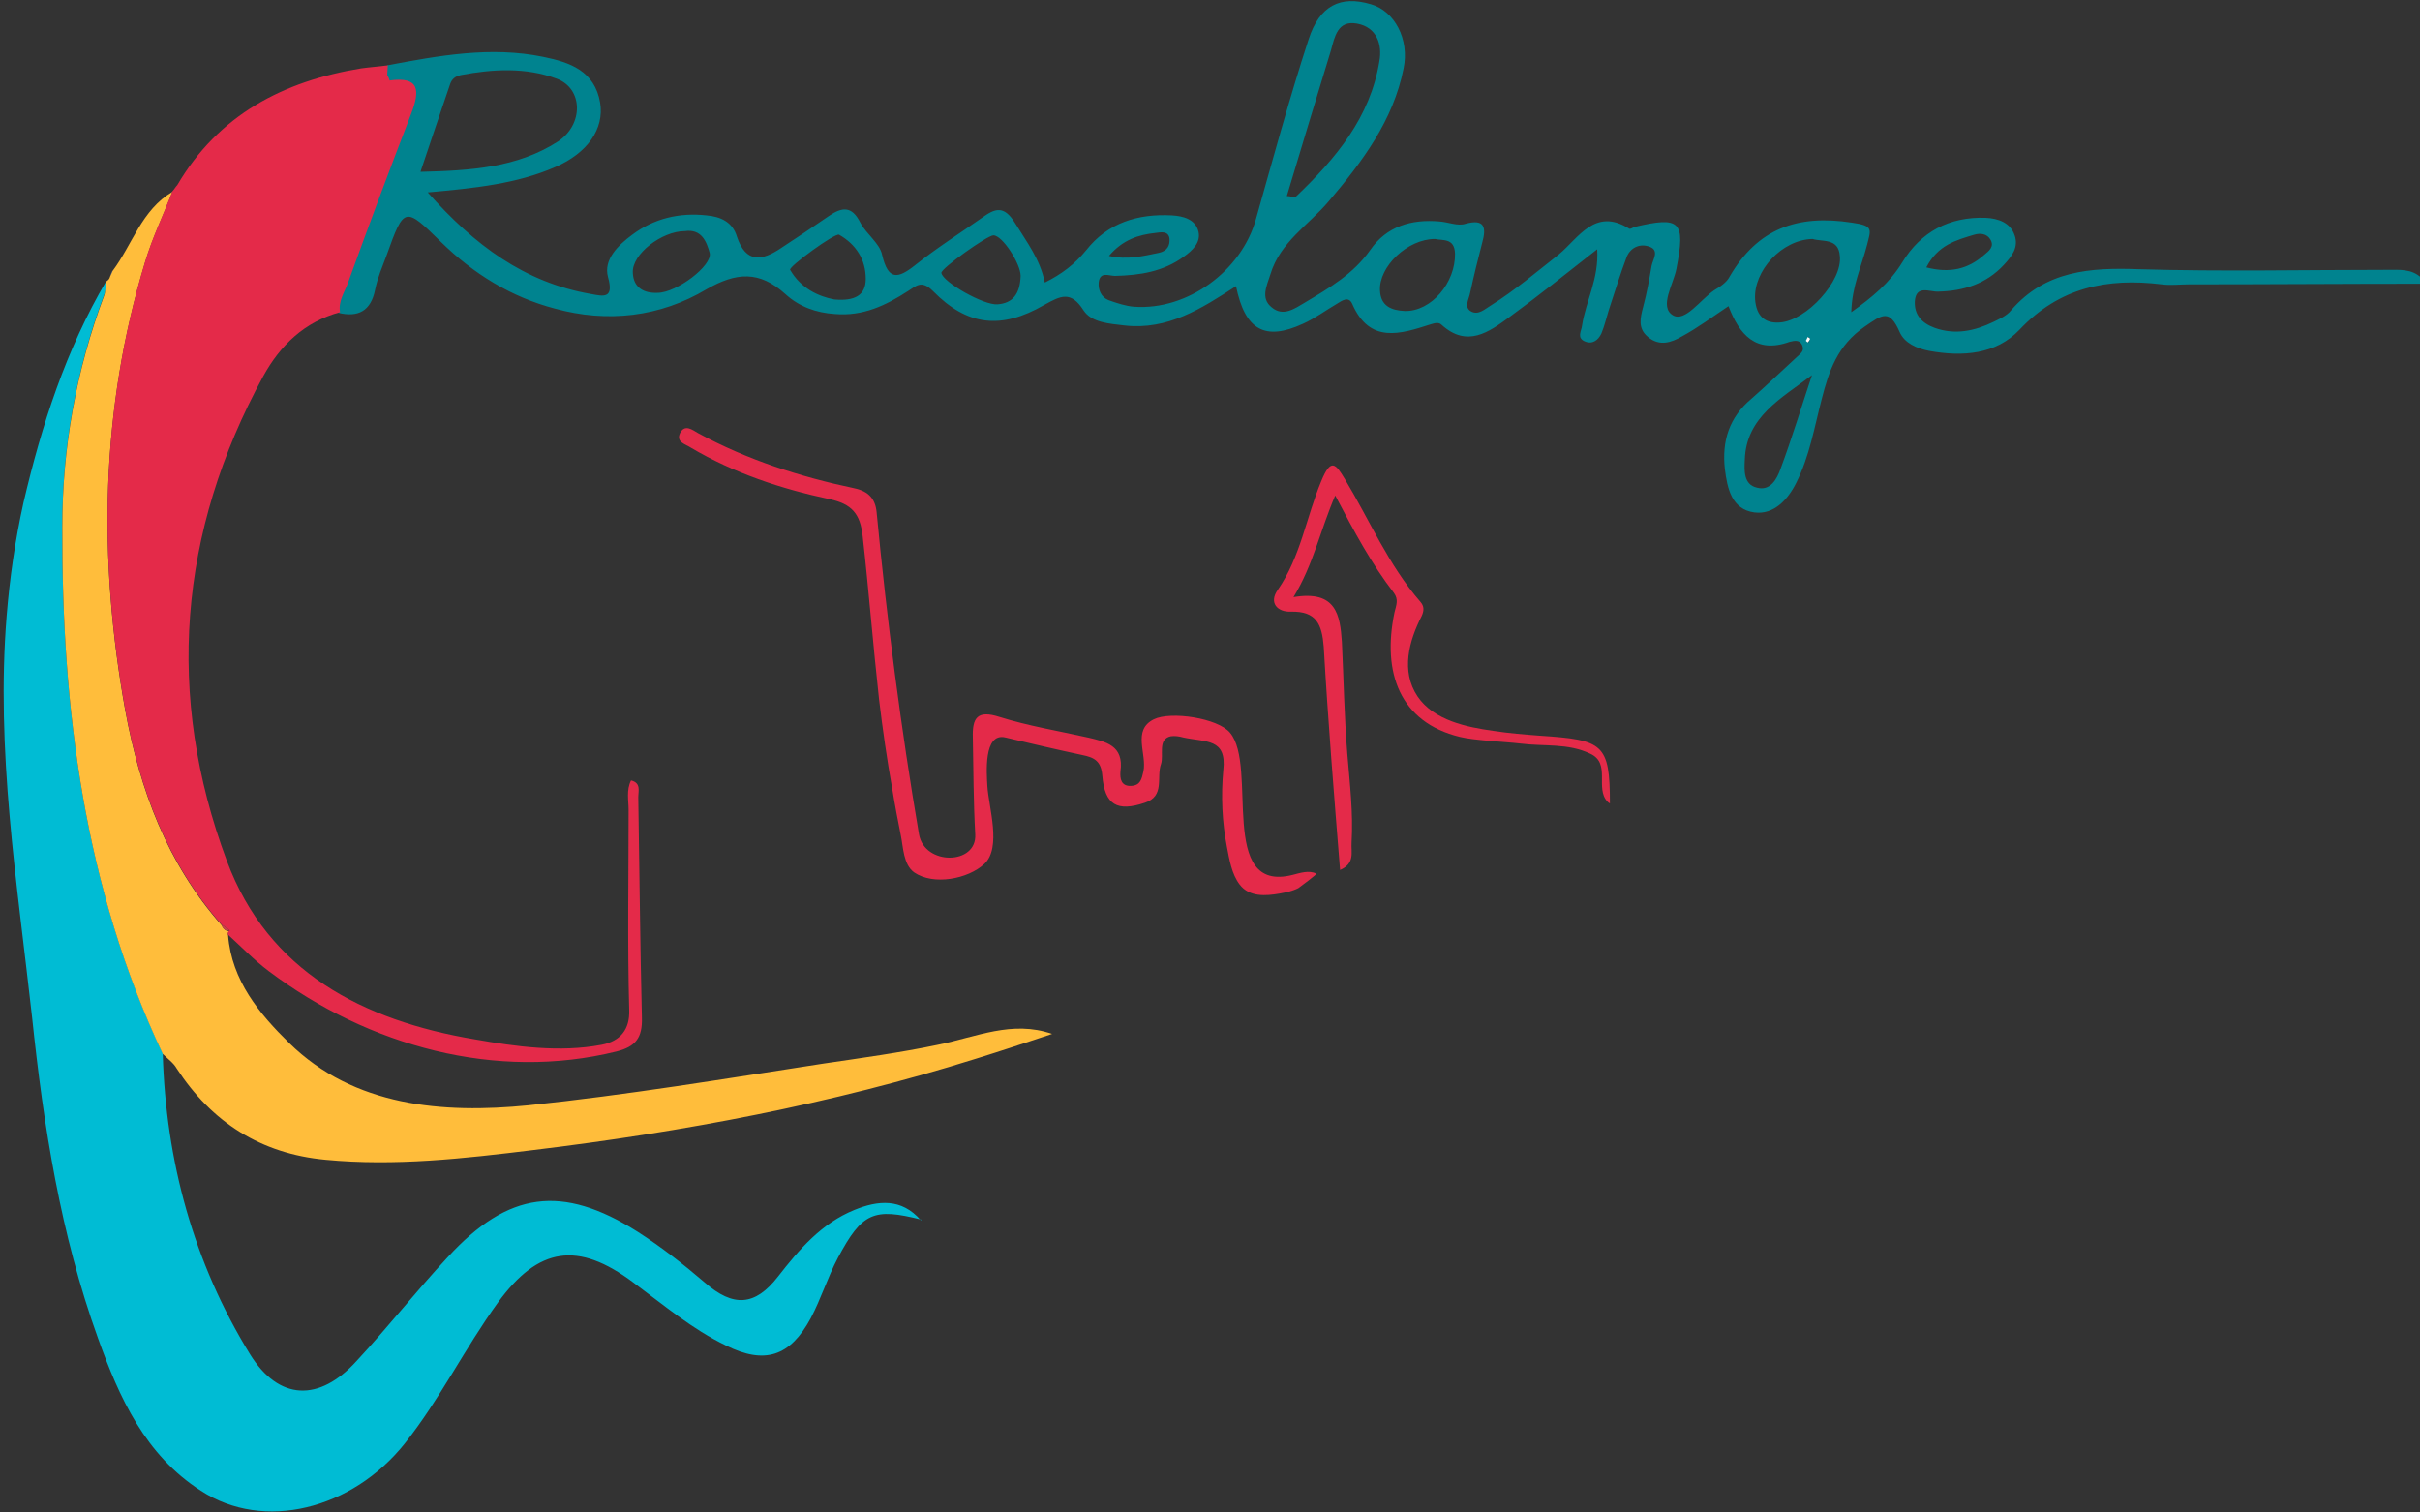 <?xml version="1.0" encoding="utf-8"?>
<!-- Generator: Adobe Illustrator 22.0.1, SVG Export Plug-In . SVG Version: 6.00 Build 0)  -->
<svg version="1.1" id="Calque_1" xmlns="http://www.w3.org/2000/svg" xmlns:xlink="http://www.w3.org/1999/xlink" x="0px" y="0px"
	 width="400px" height="250px" viewBox="0 0 400 250" style="enable-background:new 0 0 400 250;" xml:space="preserve">
<rect x="0" y="0" width="400" height="250" fill="#333333" stroke="none"/>
<style type="text/css">
	.st0{fill:#00BCD4;}
	.st1{fill:#00838F;}
	.st2{fill:#FFBD3B;}
	.st3{fill:#4E7AFA;}
	.st4{fill:#FCFCFC;}
	.st5{fill:#C94047;}
	.st6{fill:#E42A49;}
</style>
<path class="st0" d="M1.1,101.8C1.6,95.6,2.5,89.3,3.9,83c3-12.8,7-25.2,13.7-36.6c-0.1,0.8-0.1,1.7-0.4,2.4
	c-4.6,12.3-6.9,25.1-6.9,38.2c-0.1,30.1,3.6,59.5,16.6,87.1c0.5,17.8,5.1,34.6,14.4,49.7c4.8,7.8,11.5,7.9,17.6,1.2
	c5.2-5.6,9.9-11.6,15.1-17.2c10-10.9,18.9-12.1,31.4-4.2c3.9,2.5,7.6,5.4,11.1,8.4c4.7,4.1,8.3,3.9,12.1-1c3.5-4.5,7.2-8.8,12.6-11
	c3.9-1.6,7.8-2,11,1.7l0.1-0.1c-7.9-2-9.8-1.2-13.8,6.3c-1.7,3.2-2.8,6.8-4.5,10c-3.4,6.3-7.6,7.7-14,4.5
	c-5.6-2.7-10.3-6.7-15.3-10.4c-9.2-6.9-15.7-5.9-22.4,3.3c-5.5,7.6-9.6,16-15.4,23.3c-8.7,10.9-23.3,14.6-33.7,7.8
	c-9.2-5.9-13.5-15.4-17-25.2c-6.2-17.2-9-35-10.9-53.1C2.8,145.7-0.7,124,1.1,101.8z"/>
<path class="st1" d="M64,10.8c8.5-1.6,17.1-3.2,25.8-1.4c4.4,0.9,8.5,2.3,9.4,7.6c0.7,4.3-2.1,8.3-7.4,10.6
	c-6.4,2.8-13.4,3.5-21.1,4.2c7.7,8.7,16,14.9,27,16.8c2.1,0.4,3.8,0.8,2.8-2.8c-0.8-2.9,1.7-5.3,4-7c3.6-2.7,7.8-3.7,12.3-3.2
	c2.3,0.2,4.3,1.1,5,3.5c1.5,4.5,4.2,4,7.3,1.9c2.6-1.7,5.3-3.5,7.9-5.3c2.2-1.5,3.8-1.7,5.2,1.1c1,1.9,3.2,3.4,3.6,5.3
	c1,4.3,2.6,4,5.5,1.7c3.5-2.8,7.3-5.2,11-7.8c2.1-1.5,3.6-2.2,5.5,0.9c1.9,3.1,4.1,5.9,4.9,9.8c2.8-1.4,4.9-3,6.8-5.3
	c3.6-4.6,8.6-6.1,14.2-5.8c1.8,0.1,3.9,0.6,4.4,2.7c0.4,1.8-1,3.1-2.4,4.1c-3.4,2.5-7.3,3.1-11.4,3.2c-1,0-2.5-0.8-2.7,1.1
	c-0.1,1.2,0.4,2.4,1.6,2.9c1.4,0.5,2.9,1,4.3,1.1c8.8,0.6,17.7-5.9,20.1-14.5c2.8-9.9,5.5-19.9,8.7-29.7c1.8-5.6,5.3-7.3,10.3-5.8
	c3.9,1.1,6.4,5.8,5.4,10.6c-1.7,8.6-6.8,15.4-12.4,22c-3.3,3.9-8,6.7-9.6,12c-0.6,1.9-1.7,4,0.2,5.5c1.9,1.6,3.8,0.2,5.5-0.8
	c4-2.4,8-4.7,10.8-8.7c2.7-3.9,6.8-5.1,11.4-4.7c1.5,0.1,3,0.8,4.3,0.4c3.2-0.9,3.5,0.6,2.8,3.1c-0.7,2.7-1.4,5.5-2,8.3
	c-0.2,1.1-1.1,2.4,0.2,3.1c1.2,0.6,2.2-0.4,3.2-1c4-2.5,7.5-5.5,11.2-8.4c3.3-2.7,6-7.9,11.7-4.3c0.2,0.1,0.6-0.2,0.9-0.3
	c7.6-1.8,8.4-0.9,6.9,6.9c-0.5,2.6-2.9,6.3-0.6,7.7c2,1.2,4.5-2.5,6.8-4.1c1-0.6,2.1-1.3,2.6-2.3c4.6-7.9,11.2-10.3,20.2-8.9
	c3.7,0.5,3.1,1.2,2.5,3.7c-0.9,3.5-2.5,6.8-2.6,11.1c3.5-2.5,6.3-4.8,8.4-8.2c3.1-5.1,7.8-7.6,13.8-7.4c2.1,0.1,4.1,0.8,4.8,2.9
	c0.7,2-0.5,3.5-1.8,4.9c-2.9,3.1-6.6,4.3-10.8,4.4c-1.4,0.1-3.7-1.2-3.9,1.6c-0.1,2.2,1.1,3.6,3.3,4.4c3.4,1.2,6.6,0.5,9.7-1
	c1-0.5,2.2-1,2.9-1.9c5.7-6.6,13.1-7.1,21.2-6.8c13.7,0.4,27.4,0.1,41,0.1c2,0,4-0.2,5.6,1.3c0,0.3,0,0.7,0,1
	c-12.8,0-25.6,0.1-38.4,0.1c-1.5,0-3,0.2-4.5,0c-9-1.1-16.9,0.5-23.5,7.5c-3.9,4.1-9.4,4.5-14.9,3.5c-2.1-0.4-4.1-1.3-4.9-3.1
	c-1.7-3.9-2.9-2.9-5.8-0.9c-4.5,3.1-5.9,7.3-7.1,12c-1.2,4.6-2,9.4-4.2,13.8c-1.4,2.8-3.7,5.3-6.9,4.9c-3.8-0.5-4.5-4-4.9-7.2
	c-0.5-4.6,0.7-8.5,4.4-11.6c2.5-2.2,4.9-4.5,7.4-6.8c0.6-0.6,1.4-1,1-2c-0.4-1-1.3-0.8-2.1-0.6c-5.6,2-8.3-1.2-10.1-5.9
	c-2.7,1.8-5.1,3.6-7.7,5c-1.7,1-3.7,1.7-5.6,0.1c-1.7-1.4-1.3-3.1-0.8-5c0.6-2.2,1-4.5,1.4-6.8c0.2-1,1.3-2.5-0.3-3.1
	c-1.5-0.6-3.1,0-3.8,1.6c-1.1,2.9-2,5.9-3,8.9c-0.4,1.3-0.7,2.6-1.2,3.8c-0.5,1.1-1.5,1.9-2.8,1.3c-1.3-0.6-0.5-1.7-0.4-2.6
	c0.6-4,2.8-7.7,2.5-12.6c-5.1,4-9.7,7.7-14.5,11.2c-3.4,2.5-7,5.1-11.2,1.3c-0.5-0.5-1.1-0.3-1.8-0.1c-5,1.6-10.1,3.3-13-3.4
	c-0.6-1.3-1.7-0.5-2.5,0c-1.9,1.1-3.6,2.4-5.6,3.3c-6.3,2.9-9.6,1.1-11.1-6.2c-5.7,3.7-11.3,7.3-18.4,6.5c-2.6-0.3-5.5-0.5-6.8-2.5
	c-2.1-3.3-3.8-2.4-6.5-0.9c-7.1,4.1-12.7,3.5-18.4-2.3c-1.9-1.9-2.8-0.8-4.1,0c-3.7,2.4-7.5,4.2-12.1,3.8c-3.1-0.2-5.9-1.2-8.2-3.3
	c-4.3-3.9-8.1-3.6-13-0.8c-7.7,4.6-16.4,5.6-25.1,3.2c-7.2-1.9-13.4-5.7-18.8-11c-6-5.9-6.1-5.9-9,2.2c-0.7,1.9-1.5,3.7-1.9,5.7
	c-0.7,3.5-2.8,4.6-6.1,3.8c-0.3-1.8,0.7-3.2,1.3-4.8c3.4-9.4,6.9-18.8,10.5-28.1c1.4-3.7,1.4-6.1-3.6-5.4c-0.1-0.3-0.2-0.6-0.4-0.9
	C64,11.9,64,11.4,64,10.8z M69.5,28.4c8.4-0.2,16-0.7,22.7-5c4.3-2.8,4.2-8.8-0.2-10.4c-5.1-1.9-10.5-1.6-15.8-0.6
	c-0.9,0.2-1.5,0.6-1.8,1.5C72.8,18.6,71.2,23.3,69.5,28.4z M212.7,32.4c0.6,0,1.2,0.3,1.5,0.1c6.6-6.3,12.3-13.1,13.8-22.4
	c0.5-2.7-0.4-5.6-3.7-6.2c-3.2-0.6-3.7,2.2-4.3,4.4C217.6,16.1,215.2,24.1,212.7,32.4z M299.6,39.5c-5.1,0.1-9.8,5.3-9.5,10
	c0.2,2.6,1.5,4,4.1,3.8c4.4-0.3,10.4-6.9,9.9-11C303.9,39.3,301.2,40,299.6,39.5z M237.2,39.5c-4.6,0-9.3,4.6-9.1,8.5
	c0.1,2.6,1.9,3.3,4.1,3.4c4.4,0.1,8.4-4.7,8.3-9.5C240.4,39.3,238.5,39.8,237.2,39.5z M299.5,62c-5,3.8-10.9,6.9-11.1,14
	c-0.1,1.8-0.2,4.1,2,4.6c2.2,0.6,3.3-1.4,3.9-3.1C296.2,72.4,297.8,67.1,299.5,62z M168.7,45.6c0-2-3-6.7-4.5-6.7
	c-1,0-8.7,5.5-8.6,6.2c0.2,1.5,7,5.4,9.3,5.2C167.4,50.1,168.6,48.6,168.7,45.6z M113.2,38.2c-3.8,0-8.8,3.8-8.6,6.9
	c0.1,2.5,1.9,3.4,4.1,3.3c3.1,0,9.1-4.5,8.6-6.6C116.8,40,116,37.8,113.2,38.2z M137.9,49.5c3.4,0.3,5.2-0.7,5.2-3.4
	c0-3.2-1.6-5.7-4.4-7.3c-0.6-0.4-8.4,5.3-8.1,5.8C132.4,47.7,135.3,49,137.9,49.5z M318.4,44.2c3.9,1,6.9,0.3,9.6-2.1
	c0.7-0.6,1.7-1.3,1-2.5c-0.6-1-1.7-1.1-2.7-0.8C323.3,39.7,320.3,40.5,318.4,44.2z M183.3,42.3c3.1,0.7,5.7,0,8.2-0.5
	c1.5-0.3,1.9-1.3,1.8-2.4c-0.2-1.3-1.5-1-2.3-0.9C188.2,38.8,185.6,39.6,183.3,42.3z M299.2,56c-0.1-0.1-0.2-0.2-0.3-0.3
	c-0.1,0.2-0.3,0.4-0.3,0.6c0,0.1,0.2,0.2,0.3,0.3C299,56.4,299.1,56.2,299.2,56z"/>
<path class="st2" d="M26.9,174.2c-13-27.6-16.7-57.1-16.6-87.1c0-13.1,2.3-25.9,6.9-38.2c0.3-0.8,0.2-1.6,0.4-2.4
	c0.3-0.2,0.5-0.4,0.6-0.8c0.1-0.3,0.3-0.6,0.4-0.9c3.3-4.4,4.8-10.1,9.9-13.1c-1.5,3.9-3.3,7.6-4.5,11.6
	c-7.4,24.4-7.8,49.2-3.3,74.1c2.4,13.1,6.9,25.3,15.9,35.5c0.3,0.6,0.7,1.1,1.4,1l-0.1,0c-0.2,0.2-0.3,0.4-0.2,0.7
	c0.6,7.5,5.2,13,10.1,17.8c10.7,10.5,25.4,11.7,39.5,10.3c16.3-1.7,32.6-4.4,48.8-6.9c6.1-0.9,12.7-1.8,18.9-3.1
	c6.4-1.3,12.3-4.1,18.9-1.8c-4.2,1.4-8.4,2.8-12.6,4.1c-23.9,7.5-48.4,12.1-73.2,15.1c-11.4,1.4-22.8,2.7-34.3,1.6
	c-10.7-1-18.8-6.2-24.6-15.1C28.7,175.7,27.7,175,26.9,174.2z"/>
<path class="st3" d="M18.6,44.7c-0.1,0.3-0.3,0.6-0.4,0.9C18.3,45.4,18.5,45.1,18.6,44.7z"/>
<path class="st4" d="M299.2,56c-0.1,0.2-0.2,0.4-0.4,0.6c-0.1-0.1-0.3-0.2-0.3-0.3c0.1-0.2,0.2-0.4,0.3-0.6
	C299,55.8,299.1,55.9,299.2,56z"/>
<path class="st5" d="M36.6,152.8c0.5,0.3,1,0.7,1.4,1C37.2,153.9,36.8,153.5,36.6,152.8z"/>
<g>
	<path class="st6" d="M213.7,144.6c-12.5,3.2-5.7-18-10.4-23.5c-2-2.4-9.8-3.6-12.6-2.2c-3.6,1.8-1.1,5.7-1.7,8.6
		c-0.3,1.3-0.5,2.3-2,2.4c-1.7,0.1-1.9-1.2-1.8-2.4c0.6-4.3-2.4-4.9-5.4-5.6c-4.9-1.1-9.8-1.9-14.6-3.4c-3.7-1.2-4.5,0.2-4.4,3.4
		c0.1,5.3,0.1,10.7,0.4,16c0.3,5.1-8.4,5.2-9.3,0c-3-17.6-5.3-35.4-7-53.2c-0.2-2.2-1.3-3.5-3.7-4c-9-1.9-17.7-4.7-25.8-9.1
		c-0.9-0.5-2.2-1.6-3,0c-0.7,1.5,0.9,1.8,1.8,2.4c7.1,4.2,14.9,6.8,22.9,8.5c3.7,0.8,5.1,2.4,5.5,6.2c1,8.9,1.7,17.9,2.7,26.9
		c0.6,5,1.3,9.9,2.2,14.9c0.4,2.5,0.9,5.1,1.4,7.6c0.4,1.9,0.4,4.8,2.2,6.1c3.2,2.2,8.9,1.1,11.6-1.4c2.9-2.7,0.7-9.4,0.5-12.9
		c-0.1-1.9-0.7-8.9,3-8c4.2,1,8.5,2,12.7,2.9c2,0.4,3.1,1,3.3,3.4c0.4,4.9,2.5,6,7,4.5c3.4-1.1,1.9-4.2,2.7-6.4
		c0.5-1.5-0.6-4.1,1.6-4.6c0.7-0.1,1.4,0,2.1,0.2c3.7,0.8,7.2,0.1,6.6,5.4c-0.4,4.2-0.2,8.6,0.6,12.7c0.4,2.1,0.8,4.5,2.1,6.2
		c1.6,2.1,4.3,1.9,6.6,1.5c1.1-0.2,2.1-0.4,3.1-0.9c0.3-0.2,3.1-2.3,3-2.4C216.3,143.8,214.9,144.3,213.7,144.6z"/>
	<path class="st6" d="M104.3,129c-0.8,1.6-0.4,3.3-0.4,4.9c0,11-0.2,22,0.1,33.1c0.1,3.1-1.4,5.1-4.6,5.7
		c-6.9,1.3-14.1,0.3-20.9-0.9c-18.5-3.1-34.2-11.2-41-29.5c-10.2-27.3-8-54.4,6-80.1c2.8-5.1,6.8-9,12.7-10.6
		c-0.3-1.8,0.7-3.2,1.3-4.8c3.4-9.4,6.9-18.8,10.5-28.1c1.4-3.7,1.4-6.1-3.6-5.4c-0.1-0.3-0.2-0.6-0.4-0.9c0-0.5,0.1-1.1,0.1-1.6
		c-1.5,0.2-3,0.3-4.4,0.5C46.8,13.4,36.1,19,29.3,30.6c-0.3,0.3-0.5,0.7-0.8,1c-1.5,3.9-3.3,7.6-4.5,11.6
		c-7.4,24.4-7.8,49.2-3.3,74.1c2.4,13.1,6.9,25.3,15.9,35.5c0.5,0.3,1,0.7,1.4,1c0,0-0.1,0-0.1,0c-0.2,0.2-0.3,0.4-0.2,0.7
		c2.2,2,4.3,4.2,6.7,6c16.6,12.5,37.7,18.2,57.5,13.3c3.2-0.8,4.3-2.3,4.2-5.6c-0.3-12.2-0.4-24.4-0.6-36.5
		C105.5,130.8,106,129.4,104.3,129z"/>
	<path class="st6" d="M254.5,121.6c-2.6-0.2-5.1-0.4-7.7-0.8c-4.3-0.6-9.8-1.7-12.5-5.7c-2.8-4.2-1.4-9.2,0.7-13.3
		c0.4-0.9,0.4-1.6-0.2-2.3c-5.3-6.1-8.4-13.5-12.5-20.3c-1.5-2.5-2.3-3.6-3.9,0.3c-2.5,6-3.4,12.5-7.2,18c-1.5,2.1-0.1,3.7,2.2,3.6
		c4.2-0.1,5.1,2.1,5.4,5.8c0.7,12.2,1.7,24.4,2.7,36.9c2.5-1.1,1.8-2.9,1.9-4.5c0.3-4.9-0.3-9.8-0.7-14.7
		c-0.5-6.1-0.6-12.3-0.9-18.5c-0.3-4.4-0.9-8.6-8-7.4c3.3-5.4,4.4-11,6.9-16.8c3.2,6.1,6,11.3,9.7,16.1c0.8,1.1,0.4,2,0.1,3.2
		c-2.1,10,0.9,18.2,10.8,20.6c2.4,0.6,7.5,0.8,10,1.1c3.9,0.5,7.9-0.1,11.6,1.7c3.4,1.6,0.7,5.7,2.8,7.9c0.1,0.1,0.2,0.2,0.4,0.3
		C266.1,122.9,265,122.3,254.5,121.6z"/>
</g>
<g>
</g>
<g>
</g>
<g>
</g>
<g>
</g>
<g>
</g>
<g>
</g>
<g>
</g>
<g>
</g>
<g>
</g>
<g>
</g>
<g>
</g>
<g>
</g>
<g>
</g>
<g>
</g>
<g>
</g>
</svg>
